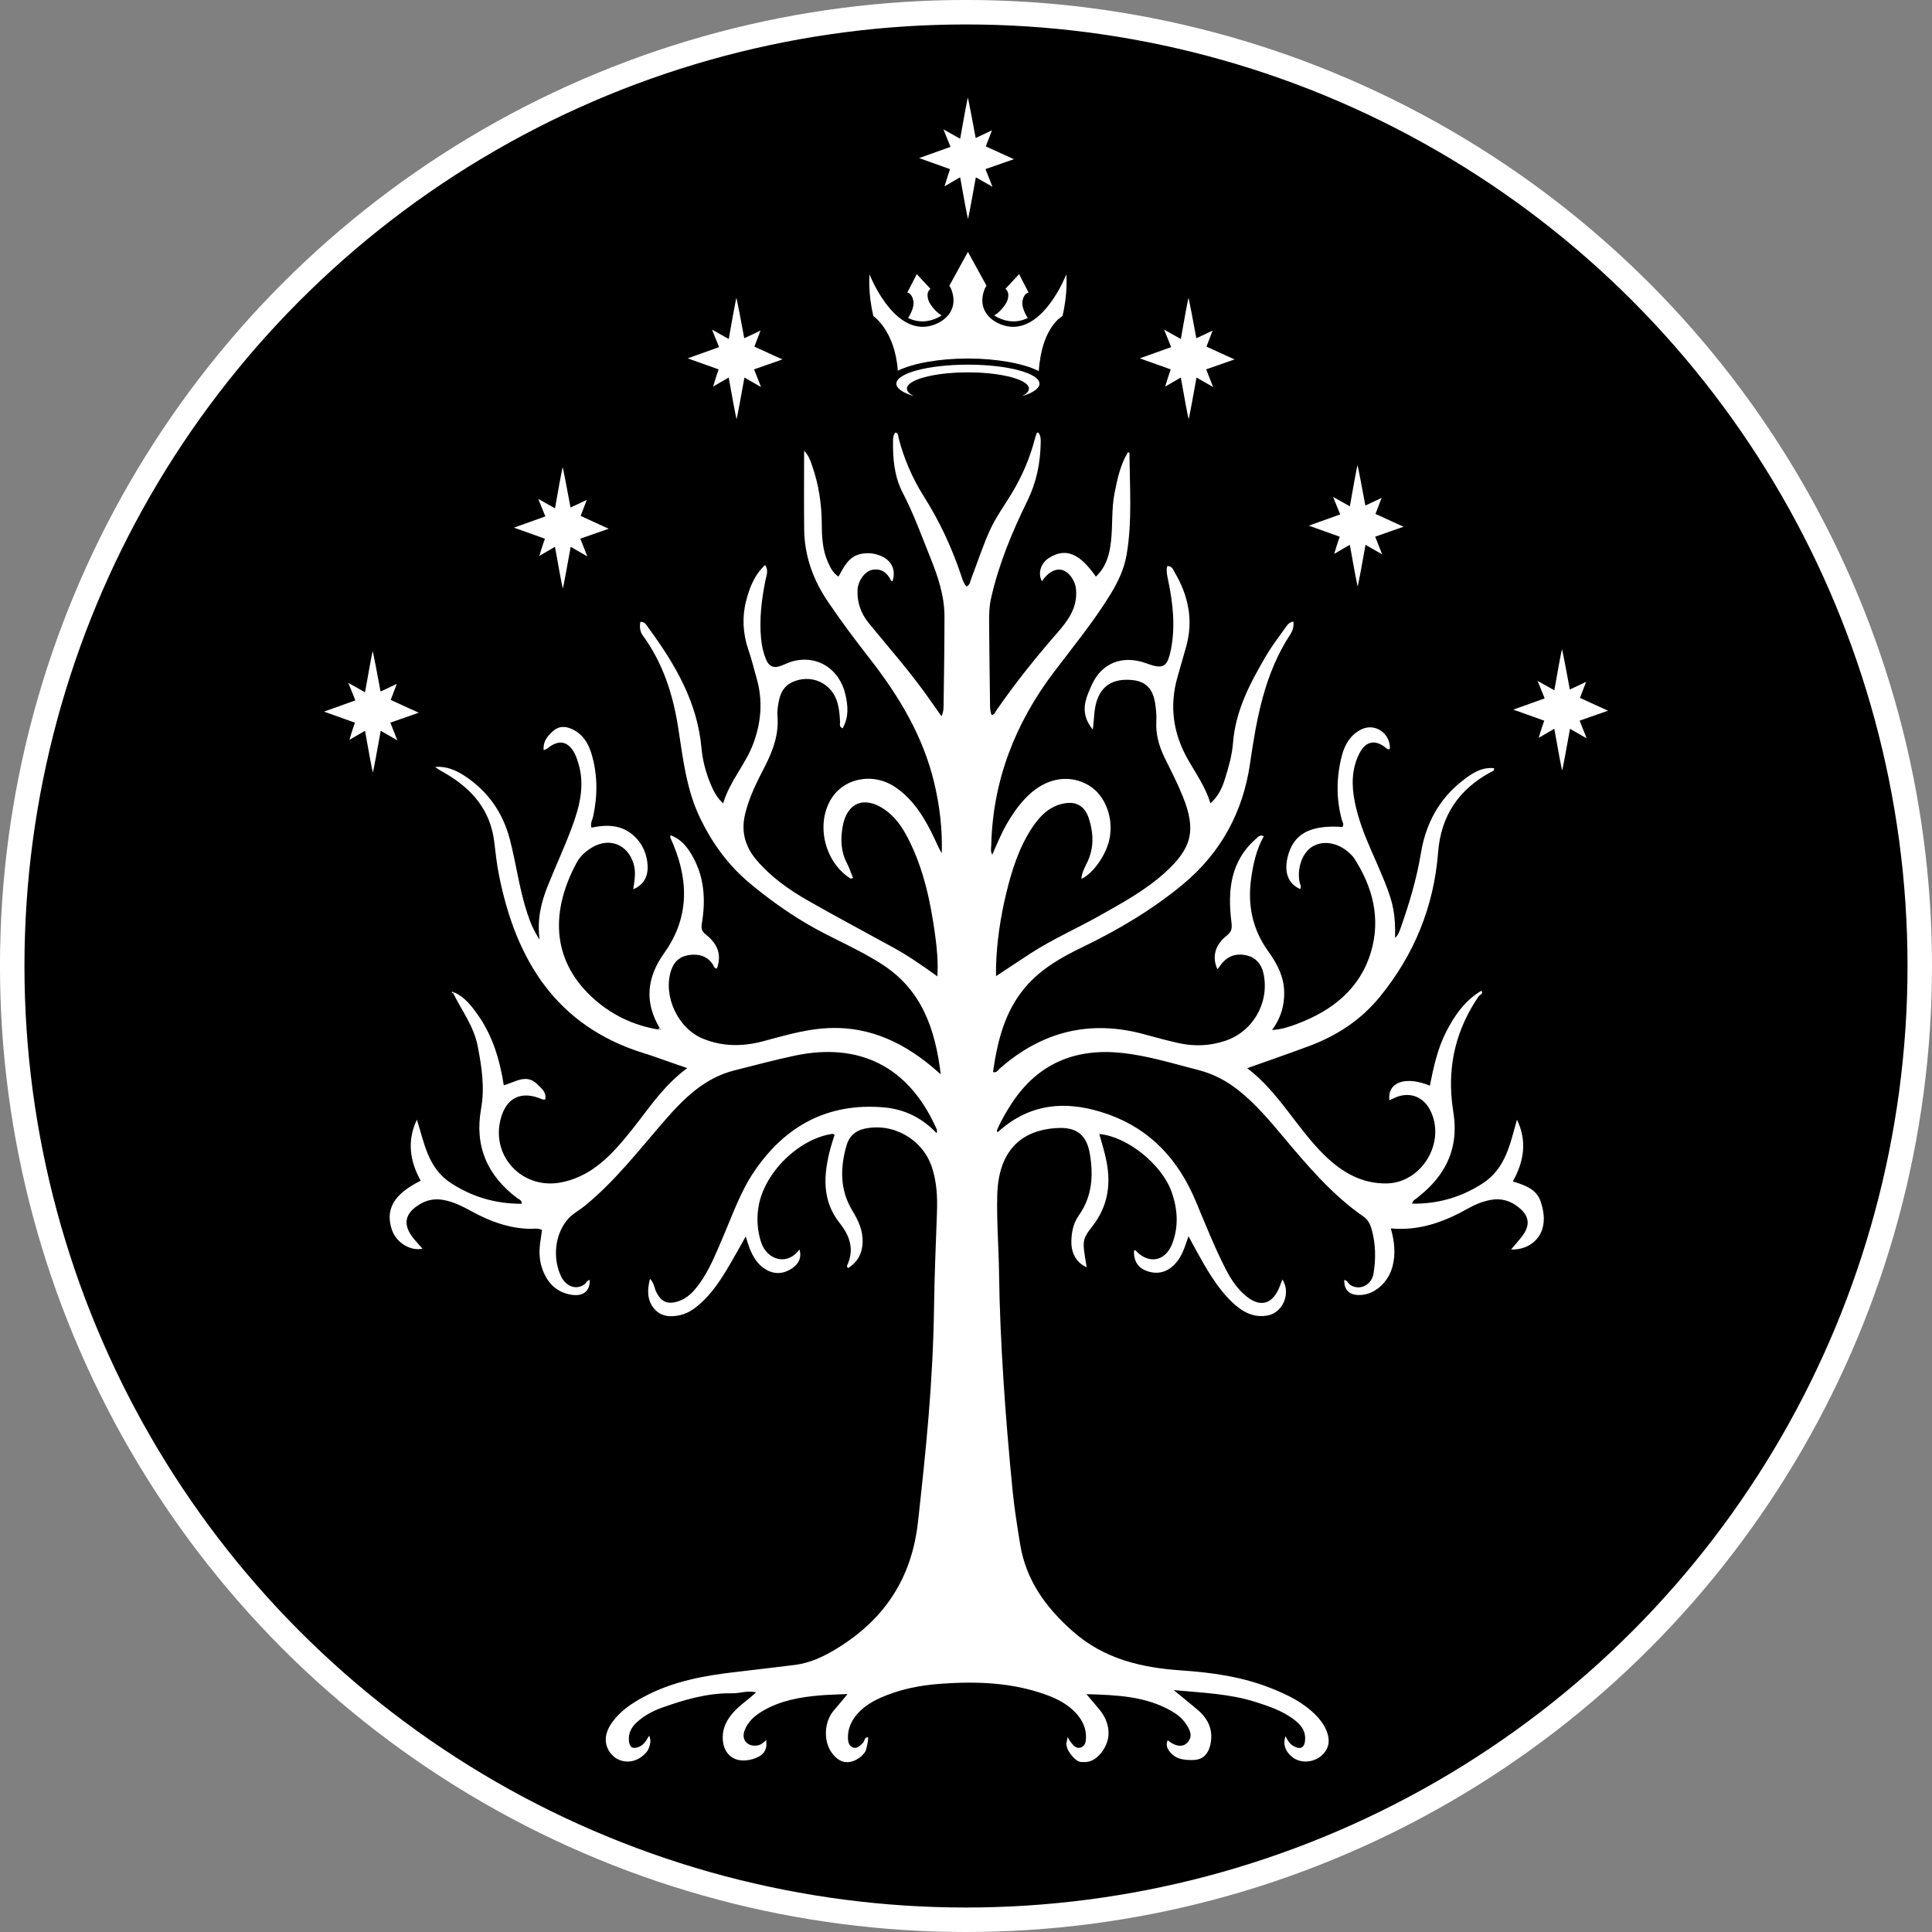 <?xml version="1.0" encoding="utf-8"?>
<svg id="Layer_1" data-name="Layer 1" xmlns="http://www.w3.org/2000/svg" viewBox="0 0 789.31 789.31">
  <rect x="0" y="0" width="789.31" height="789.31" fill="#808080" stroke="none"/>
  <defs>
    <style>
      .cls-1 {
        fill: #fff;
        stroke-width: 0px;
      }

      .cls-2 {
        fill: none;
        stroke: #fff;
        stroke-miterlimit: 10;
        stroke-width: 10px;
      }
    </style>
  </defs>
  <circle class="cls-2" cx="394.65" cy="394.65" r="389.66" style="fill: rgb(0, 0, 0);"/>
  <g>
    <path class="cls-1" d="m269.46,419.9c-6.31-10.59-5.14-20.69,1.87-30.5,10.86-15.19,9.94-31.06,2.51-47.25-.08-.17.05-.43.12-.92,3.96,1.45,6.47,4.37,8.49,7.74,5.33,8.86,5.94,18.53,4.27,28.42-.36,2.15.12,3.19,1.7,4.44,5.03,3.99,6.4,8.46,4.48,13.84-1.27.02-1.32-1.21-1.82-1.9-2.41-3.29-5.72-4.14-9.53-3.6-3.81.54-6.24,2.71-7.41,6.39-3.32,10.4,2.8,23.58,13.04,27.78,7.94,3.26,16.08,3.28,24.3,1.13,7.98-2.1,15.89-4.49,24.17-5.26,17.31-1.61,31.88,4.64,44.9,15.43,1.08.89,2.13,1.82,3.79,3.25-2.24-18.43-7.69-34.21-23.49-44.61-10.21-6.72-21.66-11.12-32.11-17.4-7.92-4.76-15.38-10.15-22.46-16.07-8.68-7.25-15.11-16.05-20.1-26.27-5.8-11.87-7.12-24.57-9.11-37.27-2.12-13.58-6.25-26.47-14.52-37.75-1.11-1.52-1.29-3.47-.93-5.45,1.81-.18,2.48,1.32,3.25,2.37,10.87,14.81,20.06,30.34,21.73,49.26.45,5.12,1.83,10.13,3.84,14.9,1.11,2.63,2.41,5.18,4.98,7.64,2.74-9.17,9.27-16.04,12.42-24.66,3.12-8.52,3.86-17.25,1.37-26.1-1.14-4.03-2.11-8.12-3.48-12.07-2.25-6.55-2.58-13.41-.93-19.81,1.33-5.15,3.29-10.65,7.78-14.76,1.53,2.18.54,4.27.15,6.19-1.59,7.9-2.56,15.83-1.79,23.9.27,2.87.86,5.64,1.96,8.34,1.34,3.3,3.49,3.87,6.55,2.6,1.76-.73,3.53-1.56,5.38-1.96,9.65-2.04,18.2,3.69,20.55,13.79,1.09,4.68,1.44,9.37-1.13,13.85-1.55-.65-1.01-1.78-1.05-2.6-.12-2.64-.34-5.27-1.05-7.81-2.27-8.15-10.87-12.01-18.58-8.4-3.12,1.46-4.6,4.13-5.28,7.27-.45,2.09-.84,4.3-.66,6.41.63,7.48-1.76,14.09-5.1,20.6-3.27,6.38-6.56,12.76-8.19,19.86-1.64,7.15.22,13.25,4.88,18.67,5.93,6.92,13.31,12.07,21.12,16.53,11.51,6.57,23.24,12.77,34.85,19.17,6.04,3.33,11.7,7.29,17.77,11.63.36-5.98-.18-11.41-.91-16.8-1.85-13.57-4.66-26.89-10.91-39.24-2.4-4.75-5.35-9.1-9.82-12.17-8.26-5.68-15.4-2.72-17.08,7.12-.86,5.03-.75,10,1.7,14.71,1.02,1.96,1.7,4.1,2.56,6.24-.64.11-.93.26-1.06.17-10.24-6.51-14.09-21.23-8.33-31.74,5.11-9.31,17.51-11.88,26.83-5.46,7.68,5.29,12.14,13.05,16,21.24.89,1.88,1.67,3.82,2.81,5.64.3-9.74-.83-19.27-3.06-28.67-4.54-19.18-14.45-35.57-26.41-50.9-5.96-7.64-11.78-15.39-17.2-23.45-5.98-8.89-9.41-18.55-9.54-29.26-.13-10.48-.03-20.96-.03-32.17,1.98,2.07,2.56,4.11,3.24,6.03,2.75,7.75,3.93,15.77,3.98,23.98.03,5.29.3,10.55,2.5,15.48.97,2.17,1.95,4.35,4.32,5.95,2.26-4.07,4.29-8.44,9.47-9.34,3.02-.53,5.98-.12,8.73,1.3,3.81,1.98,5.27,5.76,3.87,9.93-.2-.08-.52-.11-.59-.25-1.55-3.29-4-5.1-7.72-4.41-2.98.56-5.82,4.56-5.97,8.2-.22,5.12,1.38,9.66,4.63,13.62,8.72,10.64,17.85,20.96,25.67,32.33,1.21,1.75,2.45,3.48,4,5.67.96-2.07.85-3.84.87-5.51.16-11.73.35-23.47.35-35.2,0-8.53-2.71-16.5-5.85-24.29-3.57-8.87-6.8-17.86-11.25-26.39-3.35-6.42-4.05-13.72-3.92-20.98.02-1.26.01-2.6,1.06-3.59,1.24.43,1.01,1.58,1.24,2.43,2.23,8.4,5.6,16.31,10.24,23.63,6.31,9.96,11.27,20.54,15.07,31.7.6,1.77,1.05,3.66,2.39,5.19,1.48-.63,1.51-2.11,1.96-3.24,2.61-6.73,4.79-13.66,7.83-20.2,2.39-5.15,5.83-9.8,8.76-14.7,4.09-6.81,7.25-14.02,9.27-21.71.24-.92.53-1.83.85-2.72.06-.17.38-.24.62-.38,1.14,1.27,1.07,2.86,1.04,4.36-.16,8.22-1.73,16.02-5.42,23.55-6.28,12.78-11.74,25.93-14.87,39.91-.77,3.42-.81,6.89-.78,10.36.09,10.42.19,20.83.35,31.25.03,1.99-.11,4.03.66,5.99,1.25-.09,1.49-1.19,1.98-1.9,7.63-11.05,16.01-21.5,24.83-31.62,4.13-4.74,7.91-9.68,7.75-16.47-.04-1.59-.23-3.09-.92-4.52-3.12-6.46-8.71-6.51-13.08-.12-1.77-3.26-.49-7.42,2.96-9.56,6.7-4.17,12.39-1.94,19.08,7.68,4.23-3.95,5.59-9.06,6.19-14.41.73-6.54.15-13.18,1.44-19.68,1.15-5.81,2.34-11.6,5.5-16.76.4.21.6.26.6.32.07,13.85,1.18,27.75-1.16,41.52-.99,5.85-3.5,11.16-6.59,16.2-6.85,11.15-15.12,21.26-23,31.65-15.95,21.02-25.11,44.46-25.73,71.02-.03,1.13-.37,2.31.42,3.74,2.15-4.89,4.08-9.61,6.75-13.96,2.58-4.21,5.48-8.15,9.23-11.39,7.26-6.28,16.18-7.36,23.57-2.9,6.79,4.1,10.32,13.79,8.19,22.48-1.55,6.35-6.6,13.45-11.32,15.68.15-2.69,1.47-4.85,2.5-7.04,2.7-5.78,2.45-11.65.6-17.51-1.74-5.52-5.58-7.5-11.18-6.08-5.33,1.35-8.9,5.01-11.83,9.36-5.57,8.28-8.5,17.63-10.82,27.21-2.37,9.8-3.84,19.73-4.15,29.82-.04,1.16,0,2.32,0,3.96,4.96-3.27,9.48-6.3,14.04-9.26,9.03-5.86,18.91-10.18,28.27-15.45,9.37-5.27,18.82-10.42,26.83-17.71,10.96-9.97,12.7-17.26,7.15-31.05-2.14-5.32-4.78-10.44-7.32-15.59-2.37-4.81-3.8-9.76-3.48-15.21.13-2.25-.11-4.55-.42-6.79-.87-6.33-3.84-9.37-9.45-9.92-7.22-.7-11.98,1.91-14.19,7.73-1.45,3.82-1.28,7.92-1.89,12.52-3-3.65-3.86-7.29-3.04-11.19.51-2.4,1.56-4.72,2.57-6.98,4.01-9,12.55-12.51,22.38-8.89,6.75,2.48,8.52,1.71,9.98-5.56,1.9-9.45.86-18.83-1.06-28.16-.4-1.96-.97-3.94-.41-6.04,1.93-.12,2.39,1.49,3.05,2.62,5.57,9.45,7.69,19.47,4.68,30.27-1.16,4.15-2.36,8.29-3.55,12.43-3.42,11.91-1.77,23.18,4.34,33.86,3.25,5.68,7.05,11.06,9.12,17.73,3.21-2.82,4.78-6.27,5.9-9.87,1.51-4.84,2.93-9.73,3.32-14.82,1.01-13.2,7.02-24.5,13.52-35.58,2.3-3.91,5.06-7.55,7.72-11.23.8-1.1,1.55-2.44,3.41-2.74.32,2.06-.36,3.88-1.33,5.38-10.46,16.01-13.68,34.12-16.37,52.64-2.85,19.67-11.83,36.42-27.44,49.36-12.63,10.47-26.59,18.68-41.3,25.78-8.54,4.12-16.74,8.81-23.03,16.19-8.53,10.01-11.43,22.12-13.24,34.71,1.57.41,2.05-.82,2.77-1.45,17.12-15.04,36.61-20.02,58.75-14.05,4.85,1.31,9.69,2.67,14.6,3.73,6.31,1.36,12.62,1.06,18.78-1,11.24-3.75,17.95-15.32,15.72-27.01-.84-4.38-3.33-7.11-7.27-7.94-4.38-.93-7.94.51-10.56,4.28-.32.46-.66.9-1.07,1.46-2.34-4.89-1.07-9.97,3.73-13.72,2.11-1.65,2.27-3.05,1.95-5.66-1.59-12.79-.44-24.93,10.26-34.13.85-.73,1.46-1.57,2.97-.84-3,5.34-4.32,11.2-5.16,17.21-1.51,10.78.47,20.7,6.88,29.65,3.6,5.02,6.5,10.31,6.62,16.76.1,5.57-1.35,10.62-4.96,15.53,4.02-.23,7.23-1.37,10.4-2.57,14.24-5.38,25.5-14.23,29.98-29.23,4.11-13.75.77-26.7-6.99-38.59-.26-.4-.62-.73-.95-1.08-4.46-4.67-10.51-6.19-15.28-3.85-4.44,2.18-7.02,8.54-5.98,14.66.17,1.01.97,1.98.29,3.07-4.78-2.1-6.62-6.69-5.15-12.89,2.27-9.6,9.05-13.38,22.42-12.48.8-1.06,0-2.02-.26-3-2.37-8.76-2.21-17.55.08-26.26,1.18-4.51,3.53-8.42,7.94-10.6,5.54-2.74,11.89,1.61,11.64,7.93-.64.5-1.1.07-1.56-.31-4.28-3.57-8.26-2.9-10.81,2.03-3.29,6.36-3.36,13.12-1.98,19.98,1.37,6.84,3.86,13.31,6.66,19.67,1.84,4.16,3.66,8.33,5.38,12.54,3.78,9.29,4.59,13.75,4.43,23.34,1.39-1.19,1.84-2.84,2.37-4.33,3.48-9.9,6.48-19.93,8.19-30.33,1.95-11.88,7.32-21.99,16.92-29.5,3.75-2.94,7.73-5.66,12.91-5.17.29,1.16-.61,1.24-1.18,1.55-13.14,7.06-20.47,17.82-21.64,32.87-1.72,22.13-9.76,41.79-23.8,59-7.71,9.45-17.52,15.85-28.82,20.08-8.27,3.1-16.63,5.96-25.35,9.07,13.04,9.92,20.29,24.64,31.71,35.71,7.02,6.8,15.01,11.5,25.14,11.38,14.59-.17,24.59-17.13,17.79-30.11-2.96-5.65-8.83-7.56-14.62-4.76-.62.3-1.25.57-1.94.89-.92-7.37,6.53-10.07,16.53-5.97,1.51-7.51,3.09-14.98,6.57-21.83,3.47-6.81,7.71-12.96,14.48-16.96.94,1.41-.59,1.54-1.09,2.26-8.96,13.05-12.63,27.45-10.93,43.2.22,2.02.57,4.03.82,6.05,1.5,12.39-2.87,22.47-12.07,30.64-.89.79-1.87,1.5-2.74,2.32-.75.7-1.95.94-2.34,2.54,10.54.14,19.98-2.57,28.77-8.22,9.56-6.15,11.3-16.28,14.12-26.09,4.11,8.57,3.01,16.77-1.69,25.2,4.69,1.57,9.59,2.93,11.36,8.24,1.23,3.69,1.83,7.45.66,11.28-1.56,5.12-6.75,8.59-12.73,8.28,1.65-1.97,3.25-3.69,4.63-5.57,3.27-4.42,2.79-8.08-1.47-11.56-3.42-2.8-7.29-3.94-11.73-3.06-3.1.62-5.99,1.75-8.69,3.28-9.85,5.58-20.13,9.43-31.88,8.32,1.52,5.36,2.02,10.43.69,15.54-1.7,6.51-7.22,11.41-13.05,11.67-4.48.2-6.77-1.9-6.67-6.14,1.26.1,1.54,1.39,2.41,1.98,3.71,2.52,8.75.28,9.56-4.64.99-6.06.89-12.17-.81-18.15-.56-1.98-1.45-3.81-3.23-5.04-12.96-8.97-22.98-20.88-33-32.81-5.54-6.6-11.11-13.19-17.88-18.62-4.92-3.95-10.35-6.86-16.48-8.44-10.43-2.67-20.76-5.92-31.49-7.05-18.97-1.99-34.33,4.35-44.97,20.67-2.34,3.59-4.5,7.3-6.04,11.05.09.64.29.73.55.5,13.57-12.27,29.07-12.85,45.3-6.99,17.11,6.18,28.32,18.55,35.32,35.14,3.95,9.37,7.66,18.85,12.3,27.91,1.86,3.64,4.06,7.07,7.03,9.91,6.62,6.34,12.35,5.01,15.35-3.54.23-.65.5-1.29.8-2.08,3.61,5.49.23,13.54-5.96,14.7-6,1.12-10.66-1.64-14.72-5.58-6.18-5.99-10.35-13.42-14.46-20.87-.96-1.74-1.9-3.49-3.22-5.92-1.32,3.87-2.26,7.05-4.22,9.75-3.32,4.56-7.61,6.15-12.47,4.57-3.88-1.26-5.75-4.12-5.56-8.46.2-.04.51-.19.58-.11,5.33,5.86,12.26,4.64,15.08-2.84,2.65-7.02,2.16-14.1-.33-21.09-3.96-11.14-18.08-22.56-29.52-23.58,1.1,3.84,2.25,7.54,2.98,11.34,1.83,9.54.43,18.25-5.64,26.14-4.49,5.84-4.33,5.97-2.49,16.93-3.85-1.56-6.25-5.39-6.25-10.15,0-3.95.71-7.72,3.06-11.03,5.42-7.66,6-16.22,4.49-25.11-1.32-7.78-5.35-10.96-13.18-10.57-15.52.77-24.17,9.98-24.65,27.28-.29,10.63.59,21.3.73,31.95.37,28.06,2.63,59.63,5.58,89.32.71,7.14,1.87,14.24,3.01,21.33,2.37,14.81,10.46,25.99,21.56,35.77,12.82,11.3,27.98,14.83,44.3,15.94,12.47.85,24.83,2.57,36.57,7.23,6.82,2.7,13.38,5.86,18.59,11.25,1.59,1.65,2.97,3.44,3.91,5.55,1.04,2.34,1.64,5.01.64,7.47-2.3,5.65-10.19,7.65-14.72,3.61-2.62-2.33-3.56-5.13-2.37-8.26.76,1.73,1.63,3.13,3.12,3.99,3.02,1.74,4.72.75,4.86-2.68.17-4.02-2.26-6.44-5.13-8.51-4.51-3.26-9.72-5.02-14.98-6.71-10.62-3.41-21.62-3.78-33.59-4.89,3.88,3.2,6.99,5.66,9.98,8.24,4.43,3.83,6.35,8.6,4.91,14.44-.87,3.51-3.04,5.76-6.76,5.87-4.03.13-7.99-.33-10.36-4.29-.69-1.16-.85-2.46-.19-3.76,2.9,2.49,6.07,2.98,7.95,1.01,2.57-2.71,1.06-5.34-.58-7.79-1.49-2.22-3.56-3.88-5.87-5.19-10.55-6.01-22.15-6.54-34.73-6.87,2.16,2.55,3.77,4.42,5.35,6.31,2.78,3.33,4.33,7.73,3.42,12.06-.8,3.78-4.15,8.54-8.21,9.25-.91.16-1.83.12-2.75.08-1.98-.08-4.26-2.95-5.16-4.57-.47-.85-.78-1.78-.85-2.76-.03-.53.63-2.68.47-2.95.46.77.8,1.53,1.31,2.17,1.05,1.33,2.23,2.82,4.13,2.19,1.85-.62,2.11-2.51,2.12-4.2.02-3.77-1.5-6.98-4-9.73-3.31-3.64-7.53-5.86-12.06-7.52-14.02-5.14-28.56-5.64-43.21-4.59-8.63.62-17.07,2.27-25.03,5.89-3.87,1.76-7.33,4.04-9.95,7.45-1.96,2.55-3.05,5.44-3.01,8.65.02,1.68.33,3.55,2.25,4.1,1.73.49,2.78-.92,3.93-2,.72-.68.43-2.21,1.9-2.24.6-.01-.58,5.1-.86,5.61-1.57,2.82-5.45,5.11-8.76,4.47-2.64-.51-4.92-3.07-6.06-5.38-2.42-4.92-1.7-11.66,1.96-15.8,1.69-1.92,3.29-3.92,5.47-6.54-4.35.2-7.78.25-11.19.54-8.16.7-16.15,2.09-23.37,6.31-3.27,1.91-6.08,4.32-7.48,7.95-1.46,3.79,1.05,6.75,5.08,6.23,1.56-.2,2.59-1.23,3.82-2.26-.14.12.03,1.89,0,2.19-.07.66-.22,1.32-.49,1.94-.52,1.16-1.45,2.03-2.56,2.62-3.11,1.66-7.47,2.38-10.65.54-3.47-2.01-4.47-6.11-4.07-9.87.34-3.25,2.01-6.14,4.13-8.56,2.75-3.13,6.28-5.36,9.43-8.33-3.59-.86-6.67.45-9.82.39-9.99-.19-19.39,2.58-28.65,5.88-3.83,1.37-7.43,3.3-10.46,6.14-2.13,2-3.28,4.35-3.04,7.34.23,2.72,1.48,3.53,4.06,2.54,1.99-.76,3-2.52,4.21-4.59.87,2,.43,3.39-.05,4.85-.55,1.66-1.8,2.83-3.17,3.84-4.73,3.5-11.28,2-13.72-3.47-1.72-3.84-.43-7.53,1.88-10.75,3.3-4.6,7.87-7.63,12.75-10.27,11.78-6.36,24.63-8.73,37.73-10.22,7.97-.9,15.92-1.91,23.88-2.86,6.57-.78,12.24-3.54,17.84-7.01,19.28-11.96,30.19-28.68,32.71-51.57,3.24-29.45,6.11-56.37,6.55-88.18.18-12.69.73-25.37,1.18-38.06.23-6.39-.06-12.69-2.15-18.8-3.88-11.31-15.87-18.04-27.53-15.46-3.74.83-6.22,3.18-7.25,6.76-2.63,9.17-2.79,18.21,2.37,26.7,2.4,3.95,4.31,8.01,4.2,12.77-.11,4.62-1.96,8.2-5.98,10.72-.26-.49-.5-.75-.45-.87,3.11-6.56,1.37-12.11-2.97-17.57-7.38-9.29-6.58-19.82-3.76-30.48.49-1.85,1.12-3.65,1.71-5.57-.35-.15-.67-.41-.94-.37-13.81,2.05-27.87,15.89-30.15,29.78-.81,4.9-.49,9.75,1.07,14.54,2.25,6.92,10.47,9.99,15.67,2.88.97,3.39-.35,5.83-2.75,7.54-3.34,2.38-7.09,2.9-10.81.78-3.62-2.06-5.58-5.49-7-9.26-.45-1.18-.78-2.41-1.4-4.33-2.36,4.17-4.35,7.78-6.43,11.33-3.52,6-7.24,11.87-12.58,16.48-2.29,1.98-4.78,3.63-7.77,4.31-3.94.89-7.78.69-10.59-2.59-2.95-3.45-2.94-7.53-1.75-12.25,1.74,1.8,1.77,3.81,2.58,5.43,1.98,3.98,4.55,5.14,8.81,3.82,3.88-1.2,6.45-4.02,8.73-7.15,4.13-5.66,6.68-12.14,9.43-18.51,4.03-9.33,7.34-19.08,13.08-27.52,12.67-18.61,30.11-28.09,53-26.09,8.41.74,15.57,4.32,21.42,10.47.53-1.01-.04-1.81-.43-2.67-11.13-24.39-31.01-34.5-57.37-28.96-8.31,1.75-16.51,3.98-24.75,6.04-12.01,3.01-20.42,11.22-28.18,20.12-10.56,12.11-20.44,25.02-32.96,35.23-2.19,1.78-5.07,3.29-6.9,5.41-5.47,6.34-6.31,16.2-2.68,23.6,1.76,3.6,5.9,5.65,9.45,3.04.75-.55,1.03-1.67,2.16-1.76.14,4.42-2.58,6.76-7.34,6.05-6.53-.99-10.31-5.21-12.25-11.23-1.16-3.59-1.1-7.31-.51-11.03.22-1.4.4-2.82.6-4.23-1.79-.9-3.5-.42-5.11-.47-8.36-.23-15.91-2.97-23.16-6.89-3.88-2.1-7.79-4.21-12.26-4.95-3.35-.56-6.41.03-9.31,1.74-6.36,3.77-7.22,8.44-2.54,14.16,1.12,1.36,2.32,2.65,3.56,4.06-5.05,1.07-10.78-2.56-12.51-7.73-2.82-8.38.83-14.65,11.77-20.04-4.4-7.99-5.7-16.23-1.56-24.94,3.06,9.56,4.49,19.78,13.95,25.92,8.82,5.73,18.33,8.45,28.87,8.44.12-1.58-1.2-1.82-1.93-2.38-12.18-9.24-17.4-21.22-14.66-36.48,1.54-8.57.29-16.88-1.36-25.45-1.6-8.31-6.51-14.51-9.98-21.63.14-.14.28-.27.41-.41,4.22,1.89,6.93,5.41,9.5,9.02,6.1,8.58,9.06,18.37,10.7,28.9,4.61-1.16,9.15-4.92,13.66-.42,1.68,1.68,3.9,3.22,3.27,6.27-.52-.03-.91.04-1.2-.09-8.66-3.8-14.97-.65-17.14,8.57-3.56,15.14,9.32,28.33,24.76,25.38,7.69-1.47,13.98-5.44,19.5-10.78,4.4-4.26,8.21-9.03,11.94-13.87,5.97-7.77,11.63-15.8,20.18-22.06-3.33-1.16-6.17-2.15-9.02-3.13-2.83-.97-5.63-2.02-8.49-2.89-36.01-11.07-52.5-38.08-59.42-72.85-.89-4.45-1.39-8.99-1.92-13.5-1.54-13.04-9.12-21.74-20.02-28.08-1.39-.81-2.84-1.53-4.14-2.58,4.62-.41,8.59,1.35,12.25,3.77,9.37,6.22,15.42,14.91,18.26,25.76,2.63,10.05,3.89,20.44,7.17,30.34,1.15,3.49,2.5,6.9,5.02,10.68-1.13-8.2.58-15.13,3.26-21.84,3.24-8.11,6.94-16.04,9.97-24.22,3.06-8.24,5.26-16.72,2.7-25.61-.43-1.49-.92-2.99-1.62-4.36-2.59-5.11-6.55-5.86-11-2.19-.33.27-.78.39-1.67.83-.34-3.78,1.71-5.91,3.85-7.85,2.3-2.09,5.02-2.04,7.72-.79,4.22,1.95,6.56,5.52,7.87,9.77,2.64,8.54,2.65,17.19.79,25.89-.29,1.37-1.22,2.62-.73,4.61,6.2-1.32,12.31-1.29,17.38,3.35,2.92,2.67,4.66,6.03,5.34,9.93,1,5.84-.82,9.85-5.62,11.9.53-3.63,1.21-7.11.07-10.66-2.48-7.74-9.85-10.61-16.88-6.45-2.63,1.56-4.88,3.59-6.32,6.25-10.35,19.19-10.56,38.97,5.86,54.54,7.74,7.33,17,11.86,27.56,13.62.29.03.59.05.88.08-.1-.25-.2-.5-.3-.75Z"/>
    <path class="cls-1" d="m628.17,278.17c2.64,1.48,4.53,2.55,6.84,3.84.99-5.82,3.04-16.84,3.13-16.85.08-.01,2.22,10.97,3.21,16.53,2.65-1.18,6.65-3.13,6.65-3.13,0,0-1.68,4.39-2.51,6.56,4.6,2.14,11.47,5.23,11.47,5.23,0,0-7.65,2.68-11.6,4.06.91,2.31,1.72,4.36,2.85,7.23-2.58-1.48-4.45-2.55-6.79-3.89-1.02,5.92-3.12,17.05-3.21,17.05-.1,0-2.19-11.1-3.21-17.06-2.27,1.32-6.37,3.7-6.37,3.7,0,0,1.1-3.81,2.26-7.01-3.93-1.4-7.92-2.83-12.65-4.52,4.63-1.65,8.61-3.08,12.83-4.59-.92-2.29-1.75-4.32-2.9-7.16Z"/>
    <path class="cls-1" d="m142.29,278.99c2.64,1.48,4.53,2.55,6.84,3.84.99-5.82,3.04-16.84,3.13-16.85.08-.01,2.22,10.97,3.21,16.53,2.65-1.18,6.65-3.13,6.65-3.13,0,0-1.68,4.39-2.51,6.56,4.6,2.14,11.47,5.23,11.47,5.23,0,0-7.65,2.68-11.6,4.06.91,2.31,1.72,4.36,2.85,7.23-2.58-1.48-4.45-2.55-6.79-3.89-1.02,5.92-3.12,17.05-3.21,17.05-.1,0-2.19-11.1-3.21-17.06-2.27,1.32-6.37,3.7-6.37,3.7,0,0,1.1-3.81,2.26-7.01-3.93-1.4-7.92-2.83-12.65-4.52,4.63-1.65,8.61-3.08,12.83-4.59-.92-2.29-1.75-4.32-2.9-7.16Z"/>
    <path class="cls-1" d="m544.63,203.01c2.64,1.48,4.53,2.55,6.84,3.84.99-5.82,3.04-16.84,3.13-16.85.08-.01,2.22,10.97,3.21,16.53,2.65-1.18,6.65-3.13,6.65-3.13,0,0-1.68,4.39-2.51,6.56,4.6,2.14,11.47,5.23,11.47,5.23,0,0-7.65,2.68-11.6,4.06.91,2.31,1.72,4.36,2.85,7.23-2.58-1.48-4.45-2.55-6.79-3.89-1.02,5.92-3.12,17.05-3.21,17.05-.1,0-2.19-11.1-3.21-17.06-2.27,1.32-6.37,3.7-6.37,3.7,0,0,1.1-3.81,2.26-7.01-3.93-1.4-7.92-2.83-12.65-4.52,4.63-1.65,8.61-3.08,12.83-4.59-.92-2.29-1.75-4.32-2.9-7.16Z"/>
    <path class="cls-1" d="m219.9,203.83c2.64,1.48,4.53,2.55,6.84,3.84.99-5.82,3.04-16.84,3.13-16.85.08-.01,2.22,10.97,3.21,16.53,2.65-1.18,6.65-3.13,6.65-3.13,0,0-1.68,4.39-2.51,6.56,4.6,2.14,11.47,5.23,11.47,5.23,0,0-7.65,2.68-11.6,4.06.91,2.31,1.72,4.36,2.85,7.23-2.58-1.48-4.45-2.55-6.79-3.89-1.02,5.92-3.12,17.05-3.21,17.05-.1,0-2.19-11.1-3.21-17.06-2.27,1.32-6.37,3.7-6.37,3.7,0,0,1.1-3.81,2.26-7.01-3.93-1.4-7.92-2.83-12.65-4.52,4.63-1.65,8.61-3.08,12.83-4.59-.92-2.29-1.75-4.32-2.9-7.16Z"/>
    <path class="cls-1" d="m475.58,134.66c2.64,1.48,4.53,2.55,6.84,3.84.99-5.82,3.04-16.84,3.13-16.85.08-.01,2.22,10.97,3.21,16.53,2.65-1.18,6.65-3.13,6.65-3.13,0,0-1.68,4.39-2.51,6.56,4.6,2.14,11.47,5.23,11.47,5.23,0,0-7.65,2.68-11.6,4.06.91,2.31,1.72,4.36,2.85,7.23-2.58-1.48-4.45-2.55-6.79-3.89-1.02,5.92-3.12,17.05-3.21,17.05-.1,0-2.19-11.1-3.21-17.06-2.27,1.32-6.37,3.7-6.37,3.7,0,0,1.1-3.81,2.26-7.01-3.93-1.4-7.92-2.83-12.65-4.52,4.63-1.65,8.61-3.08,12.83-4.59-.92-2.29-1.75-4.32-2.9-7.16Z"/>
    <path class="cls-1" d="m290.88,134.66c2.64,1.48,4.53,2.55,6.84,3.84.99-5.82,3.04-16.84,3.13-16.85.08-.01,2.22,10.97,3.21,16.53,2.65-1.18,6.65-3.13,6.65-3.13,0,0-1.68,4.39-2.51,6.56,4.6,2.14,11.47,5.23,11.47,5.23,0,0-7.65,2.68-11.6,4.06.91,2.31,1.72,4.36,2.85,7.23-2.58-1.48-4.45-2.55-6.79-3.89-1.02,5.92-3.12,17.05-3.21,17.05-.1,0-2.19-11.1-3.21-17.06-2.27,1.32-6.37,3.7-6.37,3.7,0,0,1.1-3.81,2.26-7.01-3.93-1.4-7.92-2.83-12.65-4.52,4.63-1.65,8.61-3.08,12.83-4.59-.92-2.29-1.75-4.32-2.9-7.16Z"/>
    <path class="cls-1" d="m385.43,52.85c2.64,1.48,4.53,2.55,6.84,3.84.99-5.82,3.04-16.84,3.13-16.85.08-.01,2.22,10.97,3.21,16.53,2.65-1.18,6.65-3.13,6.65-3.13,0,0-1.68,4.39-2.51,6.56,4.6,2.14,11.47,5.23,11.47,5.23,0,0-7.65,2.68-11.6,4.06.91,2.31,1.72,4.36,2.85,7.23-2.58-1.48-4.45-2.55-6.79-3.89-1.02,5.92-3.12,17.05-3.21,17.05-.1,0-2.19-11.1-3.21-17.06-2.27,1.32-6.37,3.7-6.37,3.7,0,0,1.1-3.81,2.26-7.01-3.93-1.4-7.92-2.83-12.65-4.52,4.63-1.65,8.61-3.08,12.83-4.59-.92-2.29-1.75-4.32-2.9-7.16Z"/>
    <path class="cls-1" d="m185.1,405.83c-.33-.09-.67-.22-.4-.63.05-.08.53.14.82.22-.13.14-.27.28-.41.41Z"/>
    <path class="cls-1" d="m269.46,419.9c.1.25.2.5.3.75-.29-.03-.59-.06-.88-.08.19-.22.39-.45.58-.67Z"/>
    <g>
      <path class="cls-1" d="m372.9,121.91c.43,1.27.42,2.65.02,3.93-.54,1.73-1.26,3.07-1.93,4.07,2.42,1.16,5.09,1.69,7.96,1.22,1.86-.3,3.94-1.06,5.75-2.27-1.94-1.16-3.44-2.84-4.59-4.59-.51-.78-.89-1.65-1.06-2.57-.22-1.2-.18-2.74,1.09-3.67l-5.6-6.04-3.87,7.55s1.46.13,2.23,2.37Z"/>
      <path class="cls-1" d="m417.99,121.91c-.43,1.27-.42,2.65-.02,3.93.54,1.73,1.26,3.07,1.93,4.07-2.42,1.16-5.09,1.69-7.96,1.22-1.86-.3-3.94-1.06-5.75-2.27,1.94-1.16,3.44-2.84,4.59-4.59.51-.78.89-1.65,1.06-2.57.22-1.2.18-2.74-1.09-3.67l5.6-6.04,3.87,7.55s-1.46.13-2.23,2.37Z"/>
      <path class="cls-1" d="m435.63,112.11s-9.1,23.63-23.79,21.24c-5.6-.91-13.11-5.88-9.62-15.12.4-1.06.84-1.45.84-1.45l-7.62-13.88-7.62,13.88s.44.39.84,1.45c3.49,9.24-4.02,14.21-9.62,15.12-14.69,2.38-23.79-21.24-23.79-21.24,0,0-.76,7.41,1.57,17.03,0,0,8.77,5.85,9.99,22.29,6.2-2.99,16.71-4.96,28.63-4.96s22.81,2.04,28.96,5.12c1.18-18.11,9.66-22.45,9.66-22.45,2.33-9.62,1.57-17.03,1.57-17.03Z"/>
      <path class="cls-1" d="m395.44,148.98c-16.15,0-29.24,3.48-29.24,7.78,0,1.96,2.73,3.75,7.22,5.12-1.86-.93-2.91-1.99-2.91-3.11,0-3.66,11.16-6.64,24.93-6.64s24.93,2.97,24.93,6.64c0,1.13-1.05,2.18-2.91,3.11,4.5-1.37,7.22-3.16,7.22-5.12,0-4.3-13.09-7.78-29.24-7.78Z"/>
    </g>
  </g>
</svg>